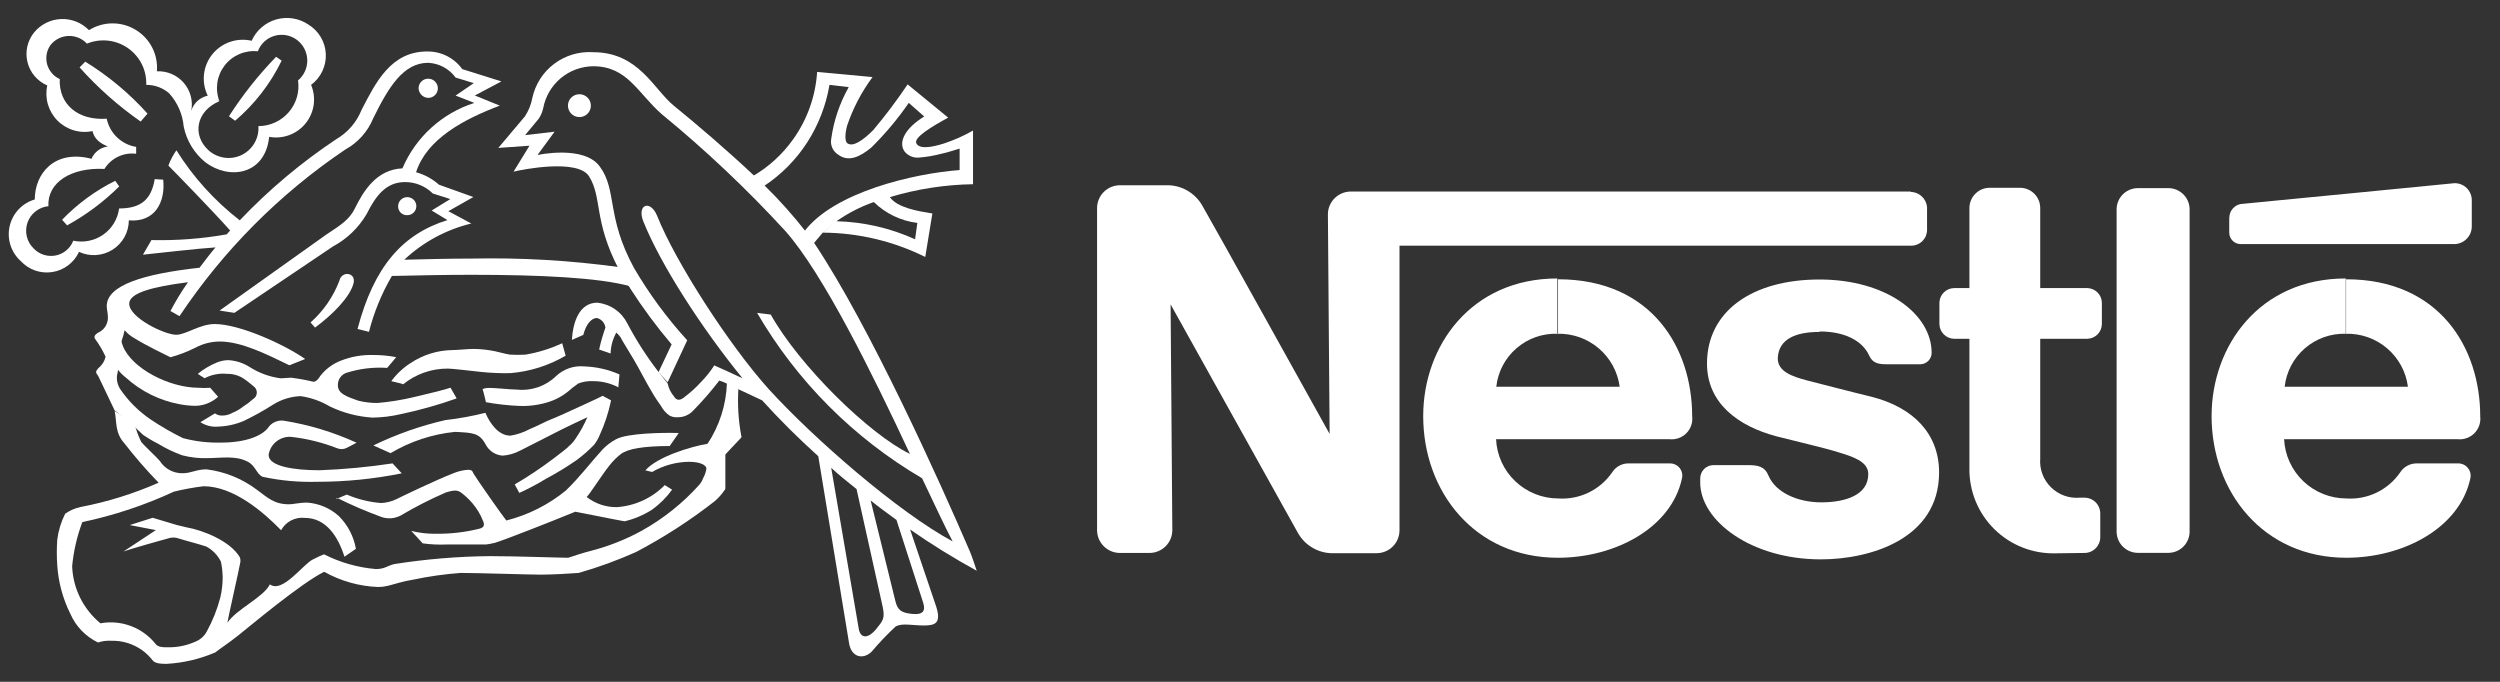 <svg width="99" height="27" viewBox="0 0 99 27" fill="none" xmlns="http://www.w3.org/2000/svg">
<rect x="0" y="0" width="99" height="27" fill="#333333" stroke="none"/>
<g clip-path="url(#clip0_2933_9170)">
<path d="M86.708 8.277C86.705 8.059 86.616 7.851 86.461 7.696C86.306 7.542 86.097 7.453 85.878 7.45H84.648C84.43 7.453 84.22 7.542 84.065 7.696C83.91 7.851 83.822 8.059 83.818 8.277V21.065C83.822 21.283 83.91 21.492 84.065 21.646C84.22 21.801 84.43 21.889 84.648 21.893H85.878C86.097 21.889 86.306 21.801 86.461 21.646C86.616 21.492 86.705 21.283 86.708 21.065V8.277Z" fill="white"/>
<path d="M88.278 8.612V9.213C88.278 9.333 88.326 9.448 88.411 9.533C88.496 9.618 88.611 9.666 88.731 9.666H97.201C97.383 9.661 97.556 9.586 97.683 9.455C97.811 9.325 97.882 9.151 97.882 8.969V7.947C97.885 7.855 97.869 7.764 97.835 7.678C97.801 7.593 97.75 7.515 97.685 7.45C97.62 7.386 97.542 7.335 97.457 7.301C97.371 7.267 97.279 7.252 97.188 7.255C97.188 7.255 88.981 8.06 88.736 8.078C88.609 8.101 88.495 8.168 88.412 8.266C88.329 8.364 88.283 8.488 88.282 8.616" fill="white"/>
<path d="M81.419 21.911C80.969 21.925 80.52 21.848 80.1 21.684C79.681 21.52 79.299 21.272 78.978 20.957C78.658 20.641 78.405 20.264 78.235 19.848C78.065 19.432 77.981 18.985 77.989 18.536V13.416H77.386C77.232 13.414 77.085 13.352 76.976 13.244C76.867 13.136 76.804 12.99 76.801 12.837V11.986C76.804 11.833 76.867 11.687 76.976 11.579C77.085 11.471 77.232 11.41 77.386 11.408H77.989V8.241C77.989 8.135 78.009 8.03 78.05 7.932C78.09 7.834 78.149 7.745 78.225 7.671C78.3 7.596 78.389 7.536 78.487 7.496C78.585 7.456 78.691 7.435 78.797 7.436H79.985C80.092 7.435 80.197 7.456 80.295 7.496C80.393 7.536 80.483 7.596 80.558 7.671C80.633 7.745 80.692 7.834 80.733 7.932C80.773 8.03 80.793 8.135 80.793 8.241V11.408H82.653C82.806 11.41 82.952 11.472 83.061 11.58C83.169 11.688 83.231 11.834 83.234 11.986V12.837C83.231 12.99 83.169 13.136 83.061 13.244C82.952 13.352 82.806 13.414 82.653 13.416H80.793V18.156C80.776 18.365 80.805 18.576 80.879 18.772C80.952 18.969 81.067 19.147 81.217 19.295C81.366 19.443 81.546 19.556 81.744 19.628C81.942 19.699 82.153 19.726 82.362 19.708H82.539C82.622 19.707 82.704 19.723 82.78 19.754C82.857 19.785 82.926 19.831 82.985 19.889C83.044 19.947 83.09 20.016 83.122 20.092C83.154 20.168 83.17 20.25 83.17 20.332V21.273C83.17 21.355 83.154 21.437 83.122 21.513C83.09 21.589 83.044 21.658 82.985 21.716C82.926 21.774 82.857 21.82 82.78 21.851C82.704 21.882 82.622 21.898 82.539 21.897L81.419 21.911Z" fill="white"/>
<path d="M61.671 13.217C62.27 13.2 62.853 13.406 63.309 13.793C63.765 14.181 64.061 14.723 64.139 15.315H59.253C59.317 14.726 59.601 14.183 60.05 13.794C60.498 13.404 61.077 13.198 61.671 13.217V11.027C58.264 11.027 56.359 13.687 56.359 16.478C56.359 19.472 58.4 22.087 61.694 22.087C63.962 22.087 66.176 20.906 66.602 18.961C66.622 18.889 66.624 18.813 66.61 18.739C66.595 18.666 66.563 18.597 66.517 18.537C66.471 18.478 66.411 18.43 66.344 18.398C66.276 18.366 66.201 18.349 66.126 18.351H64.511C64.377 18.346 64.245 18.377 64.127 18.44C64.01 18.502 63.91 18.595 63.84 18.708C63.604 19.049 63.284 19.324 62.91 19.505C62.536 19.686 62.122 19.767 61.707 19.739C61.073 19.739 60.463 19.494 60.004 19.057C59.545 18.62 59.273 18.024 59.244 17.392H66.103C66.226 17.406 66.35 17.393 66.467 17.352C66.584 17.312 66.69 17.246 66.777 17.159C66.864 17.072 66.931 16.966 66.971 16.85C67.012 16.733 67.025 16.609 67.01 16.487C67.01 13.773 65.4 11.059 61.698 11.059V13.248L61.671 13.217Z" fill="white"/>
<path d="M92.891 13.217C93.489 13.199 94.073 13.405 94.528 13.793C94.984 14.181 95.278 14.723 95.354 15.315H90.473C90.538 14.727 90.822 14.184 91.27 13.795C91.719 13.406 92.297 13.2 92.891 13.217V11.027C89.484 11.027 87.579 13.687 87.579 16.478C87.579 19.472 89.62 22.087 92.913 22.087C95.182 22.087 97.395 20.906 97.822 18.961C97.841 18.888 97.843 18.811 97.827 18.737C97.811 18.662 97.778 18.593 97.73 18.534C97.683 18.474 97.622 18.427 97.553 18.395C97.484 18.363 97.408 18.348 97.332 18.351H95.722C95.588 18.346 95.455 18.377 95.336 18.44C95.218 18.502 95.117 18.595 95.046 18.708C94.811 19.049 94.492 19.324 94.119 19.505C93.746 19.686 93.332 19.767 92.918 19.739C92.283 19.739 91.673 19.495 91.213 19.058C90.754 18.621 90.481 18.024 90.45 17.392H97.309C97.432 17.406 97.556 17.393 97.673 17.352C97.79 17.312 97.896 17.246 97.983 17.159C98.07 17.072 98.137 16.966 98.177 16.85C98.218 16.733 98.231 16.609 98.217 16.487C98.217 13.773 96.602 11.059 92.904 11.059V13.248L92.891 13.217Z" fill="white"/>
<path d="M75.68 7.585H53.492C53.252 7.585 53.021 7.681 52.851 7.85C52.68 8.02 52.585 8.25 52.585 8.49L52.653 17.184C52.653 17.184 47.88 8.589 47.608 8.137C47.464 7.885 47.253 7.678 46.999 7.536C46.745 7.395 46.456 7.326 46.166 7.336H44.351C44.111 7.336 43.88 7.432 43.71 7.601C43.539 7.771 43.444 8.001 43.444 8.241V20.992C43.444 21.232 43.539 21.462 43.71 21.632C43.88 21.802 44.111 21.897 44.351 21.897H45.517C45.758 21.897 45.988 21.802 46.159 21.632C46.329 21.462 46.424 21.232 46.424 20.992L46.356 12.054L51.396 21.101C51.538 21.355 51.747 21.564 52.001 21.706C52.255 21.848 52.543 21.918 52.834 21.906H54.513C54.754 21.906 54.984 21.811 55.154 21.641C55.325 21.471 55.42 21.241 55.42 21.001V9.729H75.68C75.763 9.73 75.844 9.714 75.921 9.683C75.997 9.652 76.067 9.606 76.126 9.548C76.184 9.49 76.231 9.421 76.263 9.345C76.294 9.269 76.311 9.187 76.311 9.105V8.2C76.296 8.037 76.221 7.885 76.1 7.774C75.98 7.663 75.822 7.6 75.657 7.599" fill="white"/>
<path d="M72.074 13.127C73.036 13.127 73.753 13.484 74.025 14.09C74.156 14.379 74.383 14.425 74.719 14.425H76.039C76.159 14.425 76.275 14.377 76.36 14.292C76.445 14.207 76.493 14.092 76.493 13.972C76.493 12.43 74.678 11.068 72.056 11.068C69.366 11.068 67.597 12.339 67.597 14.398C67.597 15.963 68.826 16.876 70.35 17.279C71.049 17.46 72.233 17.731 72.796 17.908C73.358 18.084 73.984 18.265 73.984 18.776C73.984 19.604 73.077 19.893 72.124 19.893C71.171 19.893 70.31 19.491 70.037 18.844C69.883 18.464 69.611 18.419 69.207 18.419H67.846C67.71 18.421 67.58 18.476 67.483 18.572C67.387 18.669 67.331 18.798 67.329 18.934V19.111C67.329 20.608 69.325 22.151 72.106 22.151C74.057 22.151 76.788 21.345 76.788 18.708C76.788 17.188 75.781 16.139 74.12 15.714C73.472 15.56 71.925 15.157 71.566 15.067C70.963 14.909 70.4 14.71 70.4 14.194C70.423 13.411 71.14 13.145 72.038 13.145" fill="white"/>
<path d="M22.944 4.636C23.034 4.636 23.122 4.61 23.196 4.56C23.271 4.51 23.329 4.44 23.363 4.357C23.398 4.274 23.407 4.183 23.389 4.096C23.372 4.008 23.329 3.927 23.265 3.864C23.202 3.801 23.121 3.758 23.033 3.74C22.945 3.723 22.854 3.732 22.771 3.766C22.688 3.8 22.617 3.858 22.567 3.932C22.517 4.007 22.491 4.094 22.491 4.184C22.491 4.304 22.538 4.419 22.624 4.504C22.709 4.588 22.824 4.636 22.944 4.636Z" fill="white"/>
<path d="M16.957 3.876C17.033 3.876 17.106 3.854 17.169 3.812C17.232 3.77 17.28 3.711 17.309 3.642C17.338 3.572 17.346 3.496 17.331 3.422C17.316 3.348 17.28 3.281 17.227 3.228C17.173 3.174 17.105 3.138 17.032 3.124C16.958 3.109 16.881 3.116 16.811 3.145C16.742 3.174 16.682 3.223 16.64 3.285C16.599 3.348 16.576 3.421 16.576 3.496C16.58 3.596 16.621 3.691 16.692 3.761C16.762 3.832 16.857 3.873 16.957 3.876Z" fill="white"/>
<path d="M12.475 12.972L12.298 12.769C12.808 12.317 13.2 11.749 13.441 11.113C13.528 10.715 14.113 10.778 13.999 11.226C13.845 11.787 13.147 12.479 12.475 12.972Z" fill="white"/>
<path d="M8.686 4.008C7.747 4.41 7.611 5.365 8.259 5.953C8.435 6.11 8.653 6.212 8.887 6.244C9.12 6.277 9.358 6.24 9.57 6.137C9.782 6.034 9.959 5.87 10.077 5.666C10.195 5.463 10.249 5.228 10.233 4.994C10.46 4.994 10.685 4.945 10.892 4.85C11.099 4.756 11.283 4.618 11.432 4.446C11.581 4.275 11.691 4.073 11.755 3.856C11.819 3.638 11.835 3.409 11.802 3.185C11.921 3.085 12.015 2.96 12.078 2.819C12.142 2.678 12.172 2.525 12.168 2.371C12.163 2.216 12.124 2.065 12.053 1.928C11.982 1.791 11.881 1.672 11.757 1.579C11.632 1.485 11.486 1.422 11.332 1.394C11.178 1.367 11.02 1.375 10.87 1.419C10.72 1.463 10.582 1.541 10.467 1.647C10.353 1.754 10.265 1.885 10.21 2.031C9.961 2.005 9.71 2.043 9.481 2.141C9.251 2.239 9.05 2.394 8.897 2.591C8.745 2.788 8.645 3.021 8.608 3.267C8.571 3.514 8.598 3.766 8.686 3.999L8.232 3.8C8.101 3.538 8.047 3.245 8.077 2.954C8.107 2.663 8.22 2.387 8.402 2.158C8.584 1.929 8.827 1.756 9.104 1.66C9.381 1.564 9.68 1.548 9.965 1.615C10.055 1.412 10.189 1.232 10.356 1.086C10.524 0.94 10.721 0.833 10.934 0.771C11.148 0.71 11.373 0.695 11.592 0.729C11.812 0.763 12.021 0.845 12.206 0.968C12.409 1.091 12.579 1.261 12.7 1.465C12.822 1.668 12.891 1.898 12.902 2.134C12.913 2.371 12.866 2.606 12.764 2.82C12.663 3.034 12.51 3.22 12.319 3.361C12.424 3.611 12.46 3.884 12.422 4.152C12.384 4.42 12.274 4.672 12.104 4.883C11.934 5.094 11.71 5.255 11.456 5.349C11.201 5.444 10.926 5.468 10.659 5.419C10.5 6.939 9.067 7.138 8.128 6.423C7.69 6.065 7.389 5.569 7.275 5.016C7.232 4.525 7.03 4.062 6.699 3.696C6.448 3.477 6.125 3.358 5.791 3.361C5.802 3.077 5.742 2.794 5.615 2.54C5.487 2.285 5.298 2.067 5.064 1.904C4.83 1.741 4.559 1.64 4.275 1.609C3.992 1.579 3.705 1.619 3.442 1.728C3.349 1.628 3.237 1.55 3.111 1.497C2.986 1.445 2.85 1.42 2.714 1.424C2.578 1.428 2.445 1.462 2.323 1.522C2.201 1.582 2.094 1.668 2.008 1.773C1.929 1.882 1.874 2.007 1.849 2.139C1.825 2.271 1.829 2.407 1.864 2.537C1.898 2.667 1.961 2.787 2.048 2.89C2.135 2.993 2.244 3.075 2.366 3.13C2.321 4.144 3.106 4.781 4.226 4.7C4.284 4.982 4.427 5.24 4.635 5.439C4.843 5.639 5.107 5.771 5.392 5.817V6.089C5.147 6.058 4.898 6.099 4.675 6.205C4.452 6.312 4.265 6.48 4.136 6.69C2.816 6.622 1.867 7.228 1.917 8.165C1.731 8.183 1.554 8.255 1.407 8.37C1.26 8.486 1.149 8.642 1.088 8.818C1.027 8.995 1.018 9.185 1.062 9.367C1.106 9.549 1.201 9.714 1.337 9.843C1.446 9.958 1.584 10.044 1.736 10.091C1.888 10.139 2.049 10.148 2.205 10.117C2.362 10.086 2.508 10.016 2.629 9.913C2.751 9.811 2.845 9.679 2.902 9.531C3.106 9.575 3.317 9.577 3.521 9.535C3.726 9.494 3.92 9.411 4.09 9.291C4.261 9.171 4.405 9.017 4.512 8.839C4.62 8.66 4.69 8.462 4.716 8.255C5.587 8.255 5.991 7.898 6.127 7.093L6.463 7.115C6.554 7.988 6.15 8.816 5.102 8.726C5.101 8.958 5.041 9.186 4.929 9.389C4.816 9.592 4.654 9.763 4.457 9.888C4.261 10.012 4.036 10.085 3.804 10.1C3.572 10.115 3.34 10.072 3.129 9.974C3.032 10.184 2.885 10.367 2.701 10.506C2.516 10.646 2.3 10.738 2.071 10.773C1.843 10.809 1.609 10.788 1.39 10.712C1.172 10.635 0.976 10.506 0.819 10.336C0.63 10.165 0.49 9.947 0.413 9.704C0.336 9.461 0.326 9.202 0.383 8.954C0.44 8.706 0.562 8.477 0.736 8.291C0.911 8.106 1.133 7.97 1.377 7.898C1.377 6.871 2.162 5.908 3.623 6.288C3.679 6.157 3.768 6.043 3.882 5.957C3.996 5.871 4.13 5.817 4.272 5.799C3.977 5.686 3.732 5.505 3.664 5.193C3.416 5.244 3.159 5.233 2.916 5.159C2.673 5.086 2.453 4.954 2.275 4.774C2.097 4.594 1.967 4.372 1.896 4.13C1.826 3.887 1.818 3.63 1.872 3.384C1.679 3.301 1.507 3.174 1.371 3.014C1.235 2.854 1.138 2.664 1.088 2.46C1.038 2.256 1.036 2.044 1.082 1.839C1.129 1.634 1.222 1.443 1.355 1.28C1.485 1.123 1.647 0.995 1.831 0.904C2.014 0.813 2.215 0.762 2.42 0.754C2.624 0.746 2.828 0.781 3.019 0.857C3.209 0.933 3.381 1.048 3.523 1.194C3.8 1.021 4.119 0.928 4.446 0.926C4.772 0.923 5.093 1.012 5.372 1.181C5.652 1.35 5.878 1.593 6.027 1.883C6.175 2.173 6.24 2.498 6.213 2.823C6.413 2.814 6.612 2.85 6.796 2.929C6.979 3.007 7.143 3.126 7.274 3.277C7.404 3.427 7.5 3.606 7.552 3.798C7.604 3.99 7.611 4.192 7.574 4.388C7.62 4.237 7.706 4.102 7.822 3.996C7.939 3.89 8.082 3.818 8.237 3.786L8.686 4.008Z" fill="white"/>
<path d="M10.926 2.244L11.153 2.402C10.711 3.313 10.084 4.124 9.311 4.781L9.066 4.605C9.607 3.763 10.23 2.976 10.926 2.257" fill="white"/>
<path d="M4.562 7.16L4.721 7.382C4.109 7.99 3.414 8.509 2.657 8.924L2.458 8.703C3.065 8.072 3.777 7.55 4.562 7.16Z" fill="white"/>
<path d="M5.842 4.5L5.57 4.813C4.683 4.194 3.872 3.475 3.152 2.669L3.375 2.442C4.292 3.006 5.124 3.699 5.842 4.5Z" fill="white"/>
<path d="M4.54 16.279C4.63 16.681 4.54 17.129 4.921 17.55C5.345 18.096 5.799 18.619 6.282 19.115C5.29 19.551 4.252 19.875 3.188 20.078C2.969 20.124 2.762 20.215 2.58 20.345C2.418 20.667 2.312 21.015 2.267 21.372C2.244 21.708 2.244 22.045 2.267 22.381C2.31 23.049 2.486 23.703 2.784 24.303C3.001 24.802 3.39 25.207 3.882 25.443C4.054 25.385 4.236 25.362 4.417 25.375C4.727 25.368 5.035 25.433 5.315 25.565C5.595 25.697 5.841 25.892 6.032 26.135C6.123 26.266 6.323 26.289 6.595 26.289C7.259 26.252 7.912 26.099 8.523 25.837C8.654 25.728 9.035 25.479 9.43 25.167C9.825 24.855 11.921 23.091 12.837 22.643C13.49 23.009 14.22 23.216 14.969 23.245C15.097 23.245 15.225 23.23 15.35 23.2C15.618 23.136 15.931 23.023 16.357 22.955C16.978 22.824 17.607 22.735 18.24 22.688C18.934 22.688 20.962 22.756 21.415 22.756C21.869 22.756 22.622 22.711 22.917 22.688C23.692 22.466 24.45 22.189 25.185 21.861C26.283 21.285 27.326 20.611 28.302 19.848C28.447 19.723 28.575 19.581 28.683 19.423C28.698 19.409 28.71 19.392 28.717 19.373C28.724 19.355 28.726 19.334 28.724 19.314V17.998C28.724 17.998 29.177 17.509 29.354 17.328C29.359 17.318 29.362 17.306 29.362 17.294C29.362 17.283 29.359 17.271 29.354 17.26C29.239 16.642 29.201 16.011 29.241 15.383L28.787 15.162C28.759 16.02 28.494 16.855 28.02 17.573C27.349 17.686 26.024 18.088 25.557 18.627L25.825 18.69C26.267 18.433 26.769 18.294 27.281 18.287C27.735 18.287 27.975 18.423 27.975 18.559C27.953 18.692 27.909 18.82 27.843 18.939C27.808 19.037 27.754 19.127 27.685 19.206C27.033 19.929 26.267 20.54 25.416 21.015C24.773 21.368 24.087 21.639 23.375 21.82C23.108 21.888 22.749 22.001 22.504 22.087C22.168 22.087 20.417 22.023 19.41 22.023C18.142 22.034 16.875 22.139 15.622 22.336C15.332 22.403 15.241 22.535 14.883 22.535C14.171 22.474 13.478 22.278 12.841 21.956C12.773 21.956 12.574 22.069 12.388 22.155C12.007 22.336 11.181 23.512 10.687 23.141C10.437 23.652 9.362 24.122 9.004 24.661C9.049 24.389 9.457 22.602 9.521 22.245C9.521 22.177 9.521 22.132 9.498 22.069C9.117 21.417 8.019 20.992 7.393 20.884L7.012 20.793L6.046 20.504L5.138 20.793L6.173 20.992L4.884 21.843C5.111 21.752 6.545 21.349 6.636 21.327C6.782 21.272 6.943 21.272 7.089 21.327C7.293 21.395 7.829 21.53 8.169 21.643C8.421 21.778 8.624 21.989 8.75 22.245C8.791 22.443 8.813 22.645 8.818 22.847C8.819 23.118 8.788 23.388 8.727 23.652C8.604 24.125 8.423 24.581 8.187 25.009C8.089 25.193 7.928 25.336 7.733 25.411C7.408 25.557 7.056 25.632 6.699 25.633C6.431 25.633 6.245 25.633 6.141 25.475C5.884 25.162 5.548 24.924 5.167 24.785C4.787 24.645 4.376 24.61 3.977 24.683C3.641 24.406 3.368 24.061 3.174 23.672C2.981 23.282 2.873 22.856 2.857 22.422C2.914 21.824 3.049 21.237 3.26 20.675C4.512 20.411 5.729 20.006 6.89 19.468C7.275 19.374 7.666 19.303 8.06 19.255C9.249 19.255 10.437 20.282 11.131 20.997C11.222 20.832 11.359 20.697 11.526 20.61C11.694 20.523 11.883 20.488 12.07 20.508C12.923 20.508 13.395 21.268 13.64 22.046L14.094 21.734C14.008 21.244 13.774 20.793 13.422 20.44C13.07 20.12 12.618 19.93 12.143 19.902C11.875 19.902 11.607 19.97 11.449 19.97C10.845 19.97 10.596 19.703 10.169 19.391C9.587 18.954 8.901 18.676 8.178 18.586C7.774 18.586 7.57 18.74 7.234 18.74C7.054 18.744 6.875 18.701 6.716 18.615C6.557 18.529 6.423 18.404 6.327 18.251C6.218 18.115 5.724 17.668 5.588 17.491C5.472 17.254 5.383 17.005 5.32 16.749L4.54 16.279Z" fill="white"/>
<path d="M5.212 16.767C5.352 16.928 5.504 17.079 5.666 17.22C5.858 17.352 6.06 17.472 6.269 17.577C6.568 17.759 6.884 17.91 7.212 18.029C7.541 18.115 7.88 18.153 8.22 18.142C8.714 18.142 9.317 18.029 9.789 18.273C10.125 18.432 10.148 18.767 10.397 18.88C11.103 19.033 11.825 19.099 12.547 19.079C13.676 19.08 14.803 18.968 15.909 18.744L15.546 18.35C14.589 18.495 13.624 18.586 12.656 18.622C11.622 18.622 10.637 18.463 10.637 18.016C10.669 17.804 10.78 17.612 10.949 17.479C11.118 17.346 11.331 17.282 11.545 17.301C12.167 17.373 12.777 17.525 13.359 17.753C13.421 17.777 13.487 17.788 13.552 17.784C13.618 17.78 13.682 17.762 13.74 17.731L14.121 17.532C13.204 17.113 12.233 16.819 11.236 16.659C11.115 16.643 10.992 16.662 10.881 16.713C10.77 16.764 10.676 16.846 10.61 16.948C10.365 17.26 9.735 17.527 8.75 17.527C8.244 17.539 7.738 17.48 7.249 17.351C6.806 17.135 6.378 16.889 5.969 16.613C5.492 16.291 5.081 15.881 4.758 15.406C4.672 15.271 4.626 15.114 4.627 14.953C4.627 14.845 4.672 14.732 4.672 14.641C4.762 14.758 4.868 14.863 4.985 14.953C5.582 15.495 6.319 15.86 7.113 16.007C7.328 16.049 7.547 16.07 7.766 16.071C8.089 16.057 8.397 15.93 8.637 15.713L8.324 15.356C8.173 15.368 8.021 15.368 7.87 15.356C6.704 15.356 5.225 14.596 4.867 13.705C4.844 13.614 4.799 13.569 4.822 13.479C4.868 13.347 4.906 13.213 4.935 13.076C5.042 13.203 5.171 13.308 5.316 13.388C5.743 13.66 6.573 14.062 6.75 14.148C7.091 14.054 7.422 13.927 7.739 13.768C8.034 13.61 8.365 13.526 8.7 13.524C9.553 13.524 10.538 14.017 11.459 14.465L12.085 14.216C11.255 13.637 9.485 12.832 8.501 12.832C7.916 12.832 7.358 13.257 6.977 13.257C6.523 13.257 5.117 12.583 5.117 12.027C5.117 11.602 6.024 11.357 7.444 11.176C7.188 11.541 6.956 11.922 6.75 12.316L7.108 12.52C8.842 9.919 11.069 7.68 13.663 5.929C14.17 5.653 14.566 5.21 14.784 4.676C15.387 3.451 15.972 2.487 16.957 2.487C17.17 2.497 17.378 2.555 17.566 2.656C17.753 2.757 17.916 2.898 18.041 3.071L18.762 3.292L18.041 3.785L18.785 4.075C18.151 4.277 17.569 4.613 17.077 5.061C16.585 5.508 16.196 6.056 15.936 6.667C14.906 6.712 14.389 7.571 14.053 8.254C13.831 8.707 13.473 8.924 12.933 9.281L8.696 12.298L9.281 12.389L13.191 9.756C13.742 9.46 14.2 9.018 14.516 8.481C14.875 7.766 15.278 7.21 16.04 7.21C16.244 7.209 16.446 7.249 16.634 7.327C16.823 7.404 16.994 7.518 17.138 7.662L17.832 7.883L17.093 8.336L17.719 8.716C15.927 9.272 14.806 10.57 14.158 13.027L14.611 13.14C14.809 12.364 15.114 11.619 15.519 10.928C16.549 10.905 17.628 10.882 18.658 10.882C21.416 10.882 23.721 10.995 24.955 11.335L24.501 10.575C22.564 10.31 20.608 10.198 18.653 10.24C17.778 10.24 16.88 10.263 16.009 10.285C16.754 9.586 17.668 9.092 18.663 8.851L17.755 8.363L18.744 7.802L17.383 7.314C17.123 7.082 16.812 6.913 16.476 6.821C16.898 5.5 18.377 4.717 19.792 4.183L18.803 3.781L19.856 3.224L18.304 2.736C18.146 2.516 17.937 2.338 17.694 2.216C17.451 2.095 17.183 2.034 16.911 2.039C15.478 2.039 14.875 3.27 14.312 4.364C14.119 4.842 13.773 5.243 13.328 5.504C11.933 6.431 10.647 7.511 9.494 8.725C8.501 7.955 7.651 7.017 6.986 5.952C6.853 6.139 6.747 6.343 6.668 6.558C6.827 6.712 8.483 8.413 9.113 9.127C9.068 9.173 9.023 9.236 8.977 9.281C7.994 9.454 6.995 9.53 5.997 9.507L5.661 10.086C6.115 10.041 7.811 9.842 8.533 9.797C8.306 10.064 8.106 10.335 7.902 10.602C5.684 10.846 4.227 11.294 4.227 12.122C4.227 12.253 4.273 12.411 4.273 12.547C4.28 12.677 4.247 12.806 4.179 12.918C4.111 13.029 4.011 13.118 3.892 13.171C3.733 13.262 3.71 13.352 3.778 13.438C3.937 13.654 4.072 13.886 4.182 14.13C4.138 14.309 4.036 14.468 3.892 14.582C3.778 14.718 3.778 14.741 3.892 14.895L4.54 16.252L5.212 16.767Z" fill="white"/>
<path d="M32.58 9.213C32.444 9.371 32.312 9.53 32.199 9.665L31.841 9.177C33.011 7.607 36.187 6.87 38.001 6.734V5.884C37.774 5.952 37.507 6.042 37.285 6.087C36.987 6.166 36.684 6.218 36.377 6.241C36.271 6.249 36.165 6.23 36.068 6.188C35.971 6.145 35.885 6.08 35.819 5.997C35.57 5.64 35.819 5.092 36.599 4.613L35.987 4.074C35.551 4.708 35.056 5.298 34.508 5.839C34.054 6.218 33.601 6.422 33.206 6.133C33.099 6.07 33.014 5.976 32.962 5.864C32.91 5.751 32.894 5.626 32.916 5.504C33.015 4.782 33.25 4.085 33.61 3.45L32.848 3.36C32.712 4.164 32.416 4.933 31.977 5.621C31.525 6.327 30.928 6.928 30.226 7.386L29.799 6.983C30.438 6.613 30.989 6.11 31.414 5.508C31.971 4.726 32.297 3.805 32.358 2.849L34.553 3.052C34.119 3.637 33.779 4.285 33.546 4.975C33.456 5.309 33.456 5.576 33.546 5.667C33.773 5.843 34.177 5.554 34.581 5.151C35.067 4.573 35.521 3.969 35.942 3.342L37.548 4.658C36.853 5.038 36.16 5.459 36.291 5.685C36.423 5.911 36.876 5.839 37.371 5.685C37.775 5.553 38.164 5.381 38.532 5.169V7.295C37.416 7.313 36.307 7.485 35.239 7.806C35.529 8.231 36.382 8.367 36.922 8.453L36.64 10.176C35.38 9.55 33.993 9.22 32.585 9.213L33.125 8.761C34.2 8.788 35.258 9.031 36.237 9.475L36.327 8.828C35.677 8.748 35.072 8.457 34.603 8.001C34.078 8.185 33.58 8.441 33.125 8.761L32.58 9.213Z" fill="white"/>
<path d="M26.08 14.732L26.597 13.637C26.002 12.937 25.455 12.198 24.959 11.425L24.506 10.665C23.499 8.743 23.857 7.825 23.322 6.975C22.868 6.282 20.695 6.708 20.337 6.798L20.967 5.771L19.733 5.857L20.786 4.609C20.933 4.387 21.033 4.138 21.081 3.876C21.198 3.337 21.505 2.859 21.946 2.527C22.387 2.195 22.933 2.031 23.485 2.067C25.3 2.067 25.885 3.541 26.692 4.193C27.6 4.93 28.775 5.934 29.868 6.961L30.294 7.364C30.872 7.93 31.412 8.535 31.909 9.173L32.268 9.661C34.441 12.923 37.199 19.029 38.41 21.843C38.519 22.11 38.61 22.404 38.678 22.602C37.759 22.099 36.869 21.547 36.01 20.947L35.47 20.567C35.135 20.323 34.799 20.078 34.463 19.807L33.905 19.355C33.565 19.083 33.229 18.817 32.916 18.527L34.014 24.941C34.105 25.321 34.418 25.253 34.69 24.919C34.962 24.584 35.048 24.493 34.958 24.046L33.919 19.364L34.477 19.816L35.461 23.819C35.552 24.177 35.711 24.272 36.137 24.312C36.564 24.353 36.65 24.177 36.564 23.887L35.493 20.567L36.033 20.947L37.04 23.923C37.312 24.683 37.04 24.769 36.586 24.769C36.133 24.769 35.711 24.661 35.461 24.814C35.129 25.124 34.815 25.453 34.522 25.8C34.187 26.135 33.692 26.045 33.615 25.421L32.404 18.066C31.625 17.367 30.883 16.629 30.181 15.854L29.274 15.429L28.82 15.207C28.712 15.152 28.6 15.106 28.484 15.071C28.165 15.486 27.821 15.882 27.454 16.256C27.375 16.343 27.277 16.412 27.168 16.458C27.059 16.504 26.942 16.526 26.824 16.523C26.715 16.531 26.607 16.507 26.511 16.455C26.371 16.357 26.256 16.227 26.175 16.075C26.084 15.944 25.953 15.763 25.84 15.564C25.595 15.162 25.345 14.66 25.1 14.243C24.832 13.791 24.606 13.438 24.583 13.37C24.534 13.296 24.474 13.229 24.406 13.171C24.265 13.425 24.187 13.709 24.179 13.999L23.726 13.841C23.79 13.546 23.874 13.256 23.975 12.972C23.963 12.883 23.925 12.799 23.866 12.731C23.806 12.664 23.727 12.615 23.639 12.592C23.435 12.592 23.213 12.814 23.099 13.262L22.646 13.461C22.691 12.746 22.941 11.986 23.657 11.986C23.909 12.014 24.15 12.104 24.358 12.249C24.566 12.393 24.733 12.588 24.846 12.814C25.201 13.488 25.614 14.129 26.08 14.732L26.438 15.184C26.478 15.373 26.563 15.548 26.688 15.695C26.797 15.876 26.933 15.876 27.142 15.695C27.36 15.528 27.564 15.342 27.749 15.139C27.951 14.936 28.131 14.711 28.285 14.47C28.534 14.578 29.029 14.804 29.405 14.981C27.749 12.95 26.157 10.457 25.486 8.793C25.195 8.096 25.753 7.888 26.021 8.544C26.76 10.399 28.892 13.687 30.439 15.406C32.254 17.396 35.57 20.278 37.725 21.44C37.407 20.838 37.004 19.965 36.514 18.939C33.807 17.352 31.557 15.096 29.981 12.389L30.521 12.457C31.664 14.492 34.418 17.193 36.033 17.975C34.554 14.809 32.603 10.847 31.102 9.15C29.582 7.494 27.946 5.948 26.207 4.523C25.241 3.673 24.846 2.623 23.485 2.623C23.015 2.63 22.562 2.798 22.202 3.1C21.843 3.402 21.599 3.818 21.512 4.279C21.48 4.429 21.42 4.572 21.335 4.699L20.795 5.351L21.961 5.215L21.285 6.138C21.285 6.138 23.122 5.735 23.748 6.59C24.447 7.531 23.998 8.58 25.109 10.616C25.708 11.64 26.414 12.598 27.214 13.475L26.438 15.139L26.08 14.732Z" fill="white"/>
<path d="M8.104 14.981L7.832 14.805C8.062 14.617 8.319 14.465 8.594 14.352C8.738 14.294 8.892 14.263 9.048 14.262C9.343 14.28 9.628 14.372 9.878 14.529C10.251 14.769 10.672 14.923 11.112 14.981C11.243 14.981 11.38 14.958 11.538 14.958C11.831 14.995 12.122 15.048 12.409 15.117C12.523 15.117 12.614 15.004 12.681 14.89C12.893 14.615 13.178 14.404 13.503 14.28C13.909 14.12 14.345 14.045 14.782 14.058C15.086 14.057 15.39 14.086 15.689 14.144C15.689 14.144 15.394 14.502 15.331 14.569C14.801 14.533 14.269 14.595 13.761 14.75C13.648 14.778 13.549 14.845 13.479 14.938C13.409 15.031 13.375 15.145 13.38 15.261C13.38 15.601 13.761 15.714 14.188 15.867C14.437 15.93 14.693 15.96 14.95 15.958C15.425 15.917 15.896 15.842 16.361 15.732C17.032 15.578 17.658 15.42 17.84 15.352L18.084 15.777C17.36 16.034 16.619 16.243 15.866 16.401C15.499 16.487 15.123 16.532 14.746 16.537C14.156 16.499 13.58 16.347 13.049 16.089C12.698 15.881 12.31 15.745 11.906 15.687C11.516 15.701 11.138 15.819 10.808 16.026C10.434 16.266 10.044 16.482 9.642 16.673C9.322 16.808 8.979 16.884 8.63 16.894C8.386 16.915 8.141 16.853 7.936 16.718L8.512 16.37C8.597 16.43 8.699 16.461 8.803 16.456C8.945 16.456 9.084 16.419 9.207 16.347C9.36 16.285 9.504 16.201 9.633 16.098C9.769 16.014 9.897 15.917 10.014 15.809C10.059 15.784 10.098 15.747 10.125 15.703C10.152 15.659 10.168 15.609 10.17 15.557C10.172 15.505 10.161 15.454 10.138 15.408C10.114 15.362 10.08 15.322 10.037 15.293C9.923 15.207 9.833 15.117 9.697 15.026C9.495 14.879 9.252 14.801 9.002 14.805C8.689 14.773 8.374 14.834 8.095 14.981" fill="white"/>
<path d="M15.948 15.207C15.948 15.207 15.613 15.116 15.495 15.094C15.702 14.811 15.961 14.568 16.257 14.379C16.748 14.05 17.325 13.871 17.917 13.863C18.117 13.863 18.52 13.818 18.747 13.818C19.032 13.82 19.317 13.851 19.596 13.908C19.822 13.954 20.022 14.021 20.203 14.044C20.404 14.055 20.606 14.055 20.807 14.044C21.31 13.959 21.8 13.807 22.263 13.592L22.399 14.085C21.729 14.478 20.979 14.715 20.203 14.777C19.831 14.784 19.458 14.769 19.087 14.732C18.457 14.664 17.899 14.596 17.727 14.596C17.081 14.594 16.456 14.816 15.957 15.225" fill="white"/>
<path d="M15.433 17.93L14.785 17.64C15.693 17.199 16.649 16.863 17.634 16.636C18.169 16.575 18.699 16.479 19.221 16.347C19.403 16.767 19.738 17.252 20.21 17.252C20.477 17.21 20.735 17.122 20.972 16.994C21.308 16.858 21.621 16.681 21.803 16.614C21.984 16.546 22.583 16.279 23.1 16.035C23.304 15.944 23.84 15.695 23.862 15.673L24.198 15.854C24.1 16.331 23.948 16.795 23.744 17.238C23.688 17.374 23.613 17.502 23.522 17.618C23.308 17.839 23.076 18.042 22.828 18.224C22.439 18.493 22.034 18.739 21.617 18.961C21.278 19.169 20.927 19.355 20.564 19.518L20.383 19.183C20.927 18.865 21.451 18.514 21.952 18.134C22.179 17.953 22.406 17.799 22.56 17.64C22.656 17.556 22.738 17.459 22.805 17.351C22.983 17.091 23.135 16.813 23.259 16.523C23.055 16.614 22.293 16.976 21.957 17.152C21.621 17.328 20.95 17.663 20.596 17.844C20.381 17.959 20.145 18.027 19.902 18.043C19.759 18.032 19.622 17.985 19.504 17.906C19.386 17.826 19.29 17.718 19.226 17.591C18.981 17.138 18.713 17.138 18.019 17.102C17.114 17.193 16.241 17.482 15.461 17.948" fill="white"/>
<path d="M19.242 15.921C19.242 15.921 19.156 15.542 19.11 15.406C19.196 15.375 19.287 15.36 19.378 15.361C19.623 15.361 20.231 15.428 20.476 15.428C20.758 15.458 21.042 15.425 21.31 15.332C21.577 15.239 21.821 15.088 22.023 14.89C22.172 14.751 22.349 14.645 22.542 14.579C22.735 14.514 22.94 14.49 23.143 14.51C23.622 14.527 24.093 14.634 24.531 14.827L24.486 15.338C24.177 15.175 23.833 15.091 23.483 15.094C23.286 15.083 23.088 15.114 22.903 15.184C22.753 15.286 22.611 15.398 22.476 15.519C22.269 15.685 22.034 15.813 21.782 15.899C21.393 16.031 20.982 16.091 20.571 16.075C20.114 16.056 19.66 16.005 19.21 15.921" fill="white"/>
<path d="M13.305 19.766L13.732 19.585C14.164 19.77 14.624 19.883 15.092 19.92C15.303 19.91 15.51 19.858 15.7 19.766C15.832 19.698 17.265 19.006 17.969 18.735C18.146 18.662 18.335 18.618 18.527 18.604C18.708 18.604 18.708 18.667 18.753 18.758C18.885 18.984 19.938 20.481 20.051 20.612C20.913 20.393 21.717 19.989 22.405 19.427C22.963 18.893 23.412 18.287 23.861 17.799C24.016 17.637 24.195 17.502 24.392 17.396C24.846 17.147 26.275 17.129 26.878 17.147L26.52 17.663C25.468 17.663 24.864 17.776 24.592 17.975C24.422 18.106 24.27 18.258 24.138 18.427C23.78 18.88 23.376 19.545 23.231 19.68C23.57 19.945 23.989 20.087 24.419 20.083C25.141 20.036 25.819 19.725 26.325 19.21L26.615 19.391C26.392 19.7 26.119 19.971 25.808 20.191C25.477 20.401 25.114 20.553 24.733 20.644C24.215 20.553 23.049 20.309 22.782 20.264C21.797 20.666 20.16 21.313 19.606 21.494C19.488 21.523 19.369 21.546 19.248 21.562C18.822 21.562 18.218 21.562 17.678 21.562C17.365 21.575 17.05 21.56 16.739 21.517L16.286 21.024C16.609 21.105 16.941 21.143 17.275 21.137C17.856 21.143 18.435 21.075 18.998 20.933C19.157 20.888 19.198 20.802 19.134 20.644C19.034 20.383 18.89 20.142 18.708 19.929C18.574 19.77 18.422 19.628 18.255 19.504C18.118 19.413 18.009 19.391 17.651 19.504C17.041 19.768 16.449 20.07 15.877 20.409C15.762 20.471 15.634 20.51 15.503 20.522C15.372 20.533 15.24 20.518 15.115 20.476C14.512 20.255 13.921 20.002 13.346 19.716" fill="white"/>
<path d="M16.129 8.521C16.224 8.521 16.315 8.484 16.382 8.417C16.45 8.35 16.487 8.259 16.487 8.164C16.487 8.069 16.45 7.978 16.382 7.911C16.315 7.844 16.224 7.807 16.129 7.807C16.081 7.806 16.034 7.815 15.99 7.833C15.946 7.85 15.906 7.876 15.873 7.91C15.839 7.943 15.812 7.983 15.794 8.026C15.775 8.07 15.766 8.117 15.766 8.164C15.764 8.212 15.772 8.26 15.79 8.304C15.807 8.349 15.834 8.389 15.868 8.423C15.902 8.456 15.943 8.482 15.988 8.499C16.033 8.516 16.081 8.524 16.129 8.521Z" fill="white"/>
</g>
<defs>
<clipPath id="clip0_2933_9170">
<rect width="97.883" height="25.579" fill="white" transform="translate(0.347 0.71)"/>
</clipPath>
</defs>
</svg>
